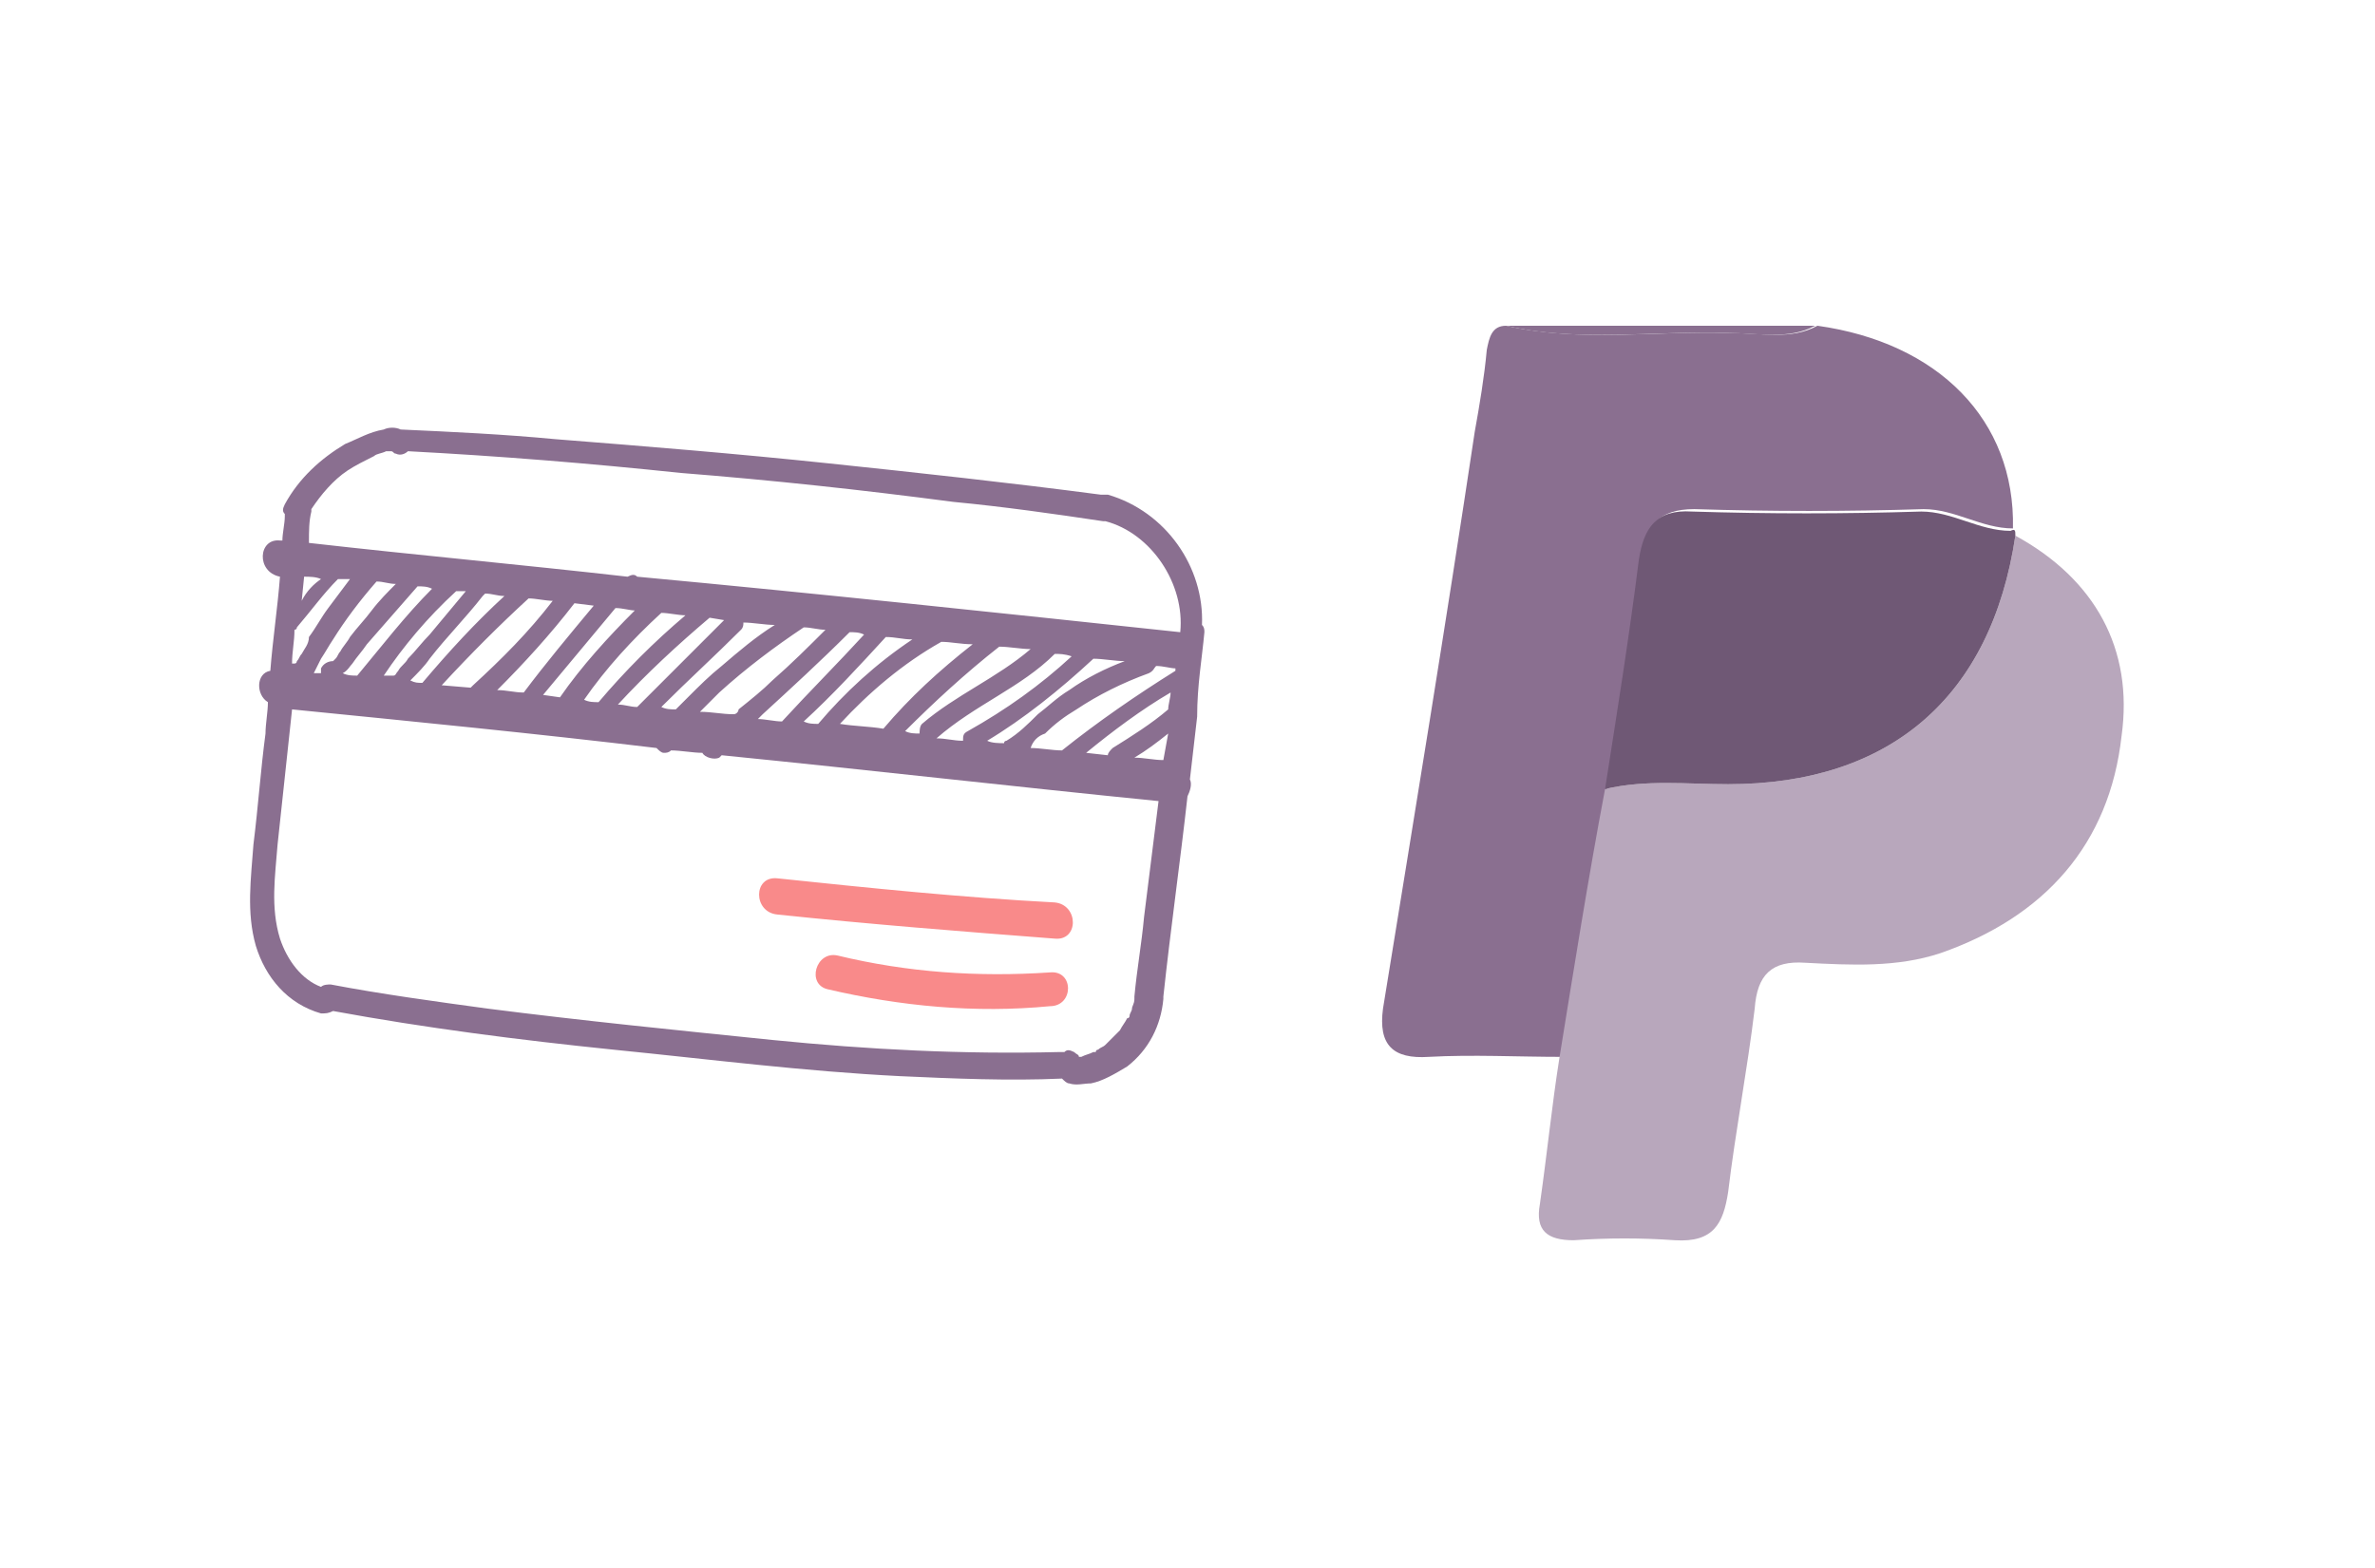 <?xml version="1.0" encoding="utf-8"?>
<!-- Generator: Adobe Illustrator 25.3.0, SVG Export Plug-In . SVG Version: 6.00 Build 0)  -->
<svg version="1.1" id="Calque_1" xmlns="http://www.w3.org/2000/svg" xmlns:xlink="http://www.w3.org/1999/xlink" x="0px" y="0px"
	 width="98.4px" height="65px" viewBox="0 0 98.4 65" style="enable-background:new 0 0 98.4 65;" xml:space="preserve">
<style type="text/css">
	.st0{fill:#F98A8A;}
	.st1{fill:#8A6F90;}
	.st2{fill:#B8A7BC;}
	.st3{fill:#6F5875;}
</style>
<path class="st0" d="M43.7,37.4c-3.8-0.2-7.7-0.6-11.5-1c-1-0.1-1,1.4,0,1.5c3.8,0.4,7.6,0.7,11.5,1C44.7,39,44.7,37.5,43.7,37.4"/>
<path class="st0" d="M43.5,40.3c-3,0.2-5.9,0-8.8-0.7c-0.9-0.2-1.3,1.2-0.4,1.4c3,0.7,6.1,1,9.2,0.7C44.5,41.7,44.5,40.2,43.5,40.3"
	/>
<path class="st1" d="M49.9,26.2c0-0.1,0-0.2-0.1-0.3c0.1-2.4-1.5-4.7-3.9-5.4c0,0-0.1,0-0.1,0c-0.1,0-0.1,0-0.2,0
	c-3.8-0.5-7.5-0.9-11.3-1.3c-3.8-0.4-7.5-0.7-11.3-1c-2.1-0.2-4.2-0.3-6.4-0.4c0,0,0,0,0,0c-0.2-0.1-0.5-0.1-0.7,0
	c-0.6,0.1-1.1,0.4-1.6,0.6c-1,0.6-1.9,1.4-2.5,2.5c-0.1,0.2-0.1,0.3,0,0.4c0,0,0,0.1,0,0.1c0,0.3-0.1,0.7-0.1,1c0,0-0.1,0-0.1,0
	c-0.9-0.1-1,1.3,0,1.5c-0.1,1.3-0.3,2.6-0.4,3.9c-0.6,0.1-0.6,1-0.1,1.3c0,0.4-0.1,0.9-0.1,1.3c-0.2,1.5-0.3,3-0.5,4.6
	c-0.1,1.4-0.3,2.8,0.1,4.2c0.4,1.3,1.3,2.4,2.7,2.8c0.2,0,0.3,0,0.5-0.1c3.8,0.7,7.7,1.2,11.6,1.6c4,0.4,7.9,0.9,11.9,1.1
	c2.2,0.1,4.5,0.2,6.7,0.1c0,0,0,0,0,0c0.1,0.1,0.2,0.2,0.3,0.2c0.3,0.1,0.6,0,0.9,0c0.5-0.1,1-0.4,1.5-0.7c0.9-0.7,1.4-1.7,1.5-2.8
	c0,0,0-0.1,0-0.1c0,0,0,0,0,0c0.3-2.8,0.7-5.6,1-8.3c0.1-0.2,0.2-0.5,0.1-0.7c0.1-0.9,0.2-1.7,0.3-2.6
	C49.6,28.4,49.8,27.3,49.9,26.2 M48.2,31.5c-0.4,0-0.8-0.1-1.2-0.1c0.5-0.3,0.9-0.6,1.4-1L48.2,31.5z M12.5,27.1
	c-0.1,0.1-0.1,0.2-0.2,0.3c0,0,0,0.1-0.1,0.1c0,0-0.1,0-0.1,0c0-0.5,0.1-0.9,0.1-1.4c0,0,0,0,0,0c0,0,0.1,0,0.1-0.1
	c0.6-0.7,1.1-1.4,1.7-2c0.2,0,0.3,0,0.5,0c-0.3,0.4-0.6,0.8-0.9,1.2c-0.3,0.4-0.5,0.8-0.8,1.2C12.8,26.7,12.6,26.9,12.5,27.1
	 M12.5,24.9l0.1-1c0.2,0,0.5,0,0.7,0.1C13,24.2,12.7,24.5,12.5,24.9 M13.3,27.3c0.2-0.3,0.3-0.5,0.5-0.8c0.5-0.8,1.1-1.6,1.8-2.4
	c0.3,0,0.5,0.1,0.8,0.1c-0.3,0.3-0.7,0.7-1,1.1c-0.3,0.4-0.6,0.7-0.9,1.1c-0.1,0.2-0.3,0.4-0.4,0.6c-0.1,0.1-0.1,0.2-0.2,0.3
	c0,0,0,0-0.1,0.1c-0.2,0-0.4,0.1-0.5,0.3c0,0.1,0,0.1,0,0.2c-0.1,0-0.2,0-0.3,0C13.1,27.7,13.2,27.5,13.3,27.3 M14.6,27.5
	c0.2-0.3,0.4-0.5,0.6-0.8c0.7-0.8,1.4-1.6,2.1-2.4c0.2,0,0.4,0,0.6,0.1c-1.1,1.1-2.1,2.4-3.1,3.6c-0.2,0-0.4,0-0.6-0.1
	C14.4,27.8,14.5,27.6,14.6,27.5 M18.9,24.5c0.1,0,0.2,0,0.4,0c-0.5,0.6-1,1.2-1.5,1.8c-0.3,0.3-0.6,0.7-0.9,1
	c-0.1,0.2-0.3,0.3-0.4,0.5c-0.1,0.1-0.1,0.2-0.2,0.2c0,0,0,0,0,0c0,0-0.1,0-0.1,0c-0.1,0-0.2,0-0.3,0C16.7,26.8,17.7,25.6,18.9,24.5
	 M17.8,27.3c0.7-0.9,1.5-1.7,2.2-2.6c0,0,0.1-0.1,0.1-0.1c0.3,0,0.5,0.1,0.8,0.1c-1.2,1.1-2.3,2.3-3.4,3.6c-0.2,0-0.3,0-0.5-0.1
	C17.3,27.9,17.6,27.6,17.8,27.3 M21.9,24.8c0.3,0,0.7,0.1,1,0.1c-1,1.3-2.1,2.4-3.3,3.5c0,0,0,0-0.1,0.1l-1.2-0.1
	C19.5,27.1,20.7,25.9,21.9,24.8 M23.8,25l0.8,0.1c-1,1.2-2,2.4-2.9,3.6c0,0,0,0,0,0c-0.4,0-0.7-0.1-1.1-0.1
	C21.7,27.5,22.8,26.3,23.8,25 M25.5,25.2c0.3,0,0.6,0.1,0.8,0.1c-1.1,1.1-2.2,2.3-3.1,3.6c0,0,0,0,0,0l-0.7-0.1
	C23.5,27.6,24.5,26.4,25.5,25.2 M27.4,25.4c0.3,0,0.7,0.1,1,0.1c-1.3,1.1-2.5,2.3-3.6,3.6c-0.2,0-0.4,0-0.6-0.1
	C25.1,27.7,26.2,26.5,27.4,25.4 M29.4,25.6l0.6,0.1c-1.2,1.2-2.4,2.4-3.6,3.6c-0.3,0-0.5-0.1-0.8-0.1C26.8,27.9,28.1,26.7,29.4,25.6
	 M30.7,26.1c0.1-0.1,0.1-0.2,0.1-0.3c0.4,0,0.9,0.1,1.3,0.1c-0.8,0.5-1.5,1.1-2.2,1.7c-0.5,0.4-0.9,0.8-1.4,1.3
	c-0.2,0.2-0.3,0.3-0.5,0.5c-0.2,0-0.4,0-0.6-0.1C28.5,28.2,29.6,27.2,30.7,26.1 M30.4,29.6c-0.5,0-0.9-0.1-1.4-0.1
	c0.3-0.3,0.5-0.5,0.8-0.8c1.1-1,2.3-1.9,3.5-2.7c0.3,0,0.6,0.1,0.9,0.1c-0.7,0.7-1.4,1.4-2.2,2.1c-0.4,0.4-0.9,0.8-1.4,1.2
	C30.6,29.5,30.5,29.6,30.4,29.6 M31.6,29.6c1.2-1.1,2.4-2.2,3.6-3.4c0.2,0,0.4,0,0.6,0.1c-1.1,1.2-2.3,2.4-3.4,3.6
	c-0.3,0-0.7-0.1-1-0.1C31.5,29.7,31.6,29.6,31.6,29.6 M36.7,26.4c0.4,0,0.7,0.1,1.1,0.1c-1.5,1-2.8,2.2-3.9,3.5
	c-0.2,0-0.4,0-0.6-0.1C34.5,28.8,35.6,27.6,36.7,26.4 M39,26.6c0.4,0,0.8,0.1,1.3,0.1c-1.4,1.1-2.6,2.2-3.7,3.5
	c-0.6-0.1-1.2-0.1-1.8-0.2C36,28.7,37.4,27.5,39,26.6 M41.4,26.8c0.4,0,0.9,0.1,1.3,0.1c-1.4,1.2-3.1,1.9-4.5,3.1
	c-0.1,0.1-0.1,0.3-0.1,0.4c-0.2,0-0.4,0-0.6-0.1C38.7,29.1,40,27.9,41.4,26.8 M43.7,27.1c0.2,0,0.4,0,0.7,0.1
	c-1.3,1.2-2.7,2.2-4.3,3.1c-0.2,0.1-0.2,0.2-0.2,0.4c-0.4,0-0.7-0.1-1.1-0.1C40.4,29.2,42.3,28.5,43.7,27.1 M45.3,27.3
	C45.3,27.3,45.3,27.3,45.3,27.3c0.4,0,0.9,0.1,1.3,0.1c-0.8,0.3-1.6,0.7-2.3,1.2c-0.5,0.3-0.9,0.7-1.3,1c-0.4,0.4-0.8,0.8-1.3,1.1
	c0,0-0.1,0-0.1,0.1c-0.2,0-0.5,0-0.7-0.1C42.4,29.8,43.9,28.6,45.3,27.3 M43.3,30.4c0.4-0.4,0.8-0.7,1.3-1c0.9-0.6,1.9-1.1,3-1.5
	c0.2-0.1,0.2-0.2,0.3-0.3c0.3,0,0.6,0.1,0.8,0.1c0,0,0,0.1,0,0.1c0,0,0,0,0,0c-1.6,1-3.2,2.1-4.7,3.3c-0.4,0-0.9-0.1-1.3-0.1
	C42.8,30.7,43,30.5,43.3,30.4 M48.5,28.7c0,0.2-0.1,0.5-0.1,0.7c-0.7,0.6-1.5,1.1-2.3,1.6c-0.1,0.1-0.2,0.2-0.2,0.3L45,31.2
	C46.1,30.3,47.3,29.4,48.5,28.7 M12.9,21.2c0,0,0-0.1,0-0.1c0.4-0.6,0.9-1.2,1.5-1.6c0.3-0.2,0.7-0.4,1.1-0.6
	c0.1-0.1,0.3-0.1,0.5-0.2c0.1,0,0.1,0,0.2,0c0.1,0,0.1,0.1,0.2,0.1c0.2,0.1,0.4,0,0.5-0.1c3.8,0.2,7.5,0.5,11.3,0.9
	c3.8,0.3,7.5,0.7,11.3,1.2c2.1,0.2,4.2,0.5,6.2,0.8c0,0,0.1,0,0.1,0c1.9,0.5,3.3,2.6,3.1,4.6c0,0,0,0,0,0c-7.5-0.8-15-1.6-22.5-2.3
	c-0.1-0.1-0.2-0.1-0.4,0c-4.4-0.5-8.8-0.9-13.2-1.4C12.8,22,12.8,21.6,12.9,21.2 M47,41.4C47,41.4,47,41.4,47,41.4
	C47,41.4,47,41.4,47,41.4c0,0.2-0.1,0.3-0.1,0.4c0,0.1-0.1,0.2-0.1,0.3c0,0,0,0,0,0c0,0,0,0,0,0c0,0,0,0.1-0.1,0.1
	c-0.1,0.2-0.2,0.3-0.3,0.5c0,0,0,0,0,0c0,0,0,0,0,0c0,0-0.1,0.1-0.1,0.1c-0.1,0.1-0.1,0.1-0.2,0.2c-0.1,0.1-0.1,0.1-0.2,0.2
	c0,0,0,0,0,0c0,0,0,0,0,0c0,0-0.1,0.1-0.1,0.1c-0.1,0.1-0.2,0.1-0.3,0.2c0,0-0.1,0-0.1,0.1c0,0-0.1,0-0.1,0
	c-0.2,0.1-0.3,0.1-0.5,0.2c0,0-0.1,0-0.1,0c0-0.1-0.1-0.1-0.2-0.2c-0.2-0.1-0.3-0.1-0.4,0c-0.1,0-0.1,0-0.2,0
	c-4,0.1-7.9-0.1-11.9-0.5c-3.9-0.4-7.9-0.8-11.8-1.3c-2.2-0.3-4.4-0.6-6.5-1c-0.1,0-0.3,0-0.4,0.1c-0.8-0.3-1.4-1.1-1.7-2
	c-0.4-1.3-0.2-2.6-0.1-3.9c0.2-1.9,0.4-3.7,0.6-5.6c5,0.5,10.1,1,15.1,1.6c0.1,0.1,0.2,0.2,0.3,0.2c0.1,0,0.2,0,0.3-0.1
	c0.4,0,0.9,0.1,1.3,0.1c0.1,0.2,0.5,0.3,0.7,0.2c0,0,0.1-0.1,0.1-0.1c6,0.6,12.1,1.3,18.1,1.9c-0.2,1.6-0.4,3.2-0.6,4.8
	c-0.1,1.1-0.3,2.2-0.4,3.3c0,0,0,0.1,0,0.1c0,0,0,0,0,0C47,41.3,47,41.3,47,41.4"/>
<path class="st1" d="M75.3,13.5c5,0.7,8.2,3.9,8.1,8.4c-1.3,0-2.4-0.8-3.7-0.8c-3.2,0.1-6.3,0.1-9.5,0c-1.5,0-2,0.7-2.2,2
	c-0.4,3.2-1,6.3-1.4,9.5c-0.6,3.7-1.2,7.5-1.9,11.2c-1.8,0-3.7-0.1-5.5,0c-1.5,0.1-2.1-0.5-1.9-2c1.3-8,2.6-15.9,3.8-23.9
	c0.2-1.1,0.4-2.3,0.5-3.4c0.1-0.5,0.2-1,0.8-1c3.1,0.7,6.2,0.2,9.2,0.3C73,13.8,74.2,14.1,75.3,13.5"/>
<path class="st2" d="M64.6,43.9c0.6-3.7,1.2-7.5,1.9-11.2c1.7-0.4,3.4-0.2,5.1-0.2c6.7,0,10.9-3.6,11.9-10.3
	c3.3,1.8,4.9,4.7,4.4,8.3c-0.5,4.5-3.2,7.5-7.5,9c-1.8,0.6-3.7,0.5-5.6,0.4c-1.4-0.1-2,0.5-2.1,1.9c-0.3,2.5-0.8,5.1-1.1,7.6
	c-0.2,1.3-0.6,2.1-2.2,2c-1.4-0.1-2.8-0.1-4.2,0c-1.1,0-1.6-0.4-1.4-1.5C64.1,47.8,64.3,45.8,64.6,43.9"/>
<path class="st3" d="M83.5,22.2c-1,6.7-5.2,10.3-11.9,10.3c-1.7,0-3.4-0.2-5.1,0.2c0.5-3.2,1-6.3,1.4-9.5c0.2-1.3,0.7-2.1,2.2-2
	c3.2,0.1,6.3,0.1,9.5,0c1.3,0,2.4,0.8,3.7,0.8C83.5,21.9,83.5,22,83.5,22.2"/>
<path class="st1" d="M75.2,13.5c-1.1,0.6-2.4,0.3-3.6,0.3c-3.1-0.1-6.2,0.4-9.2-0.3C66.7,13.5,71,13.5,75.2,13.5"/>
</svg>
